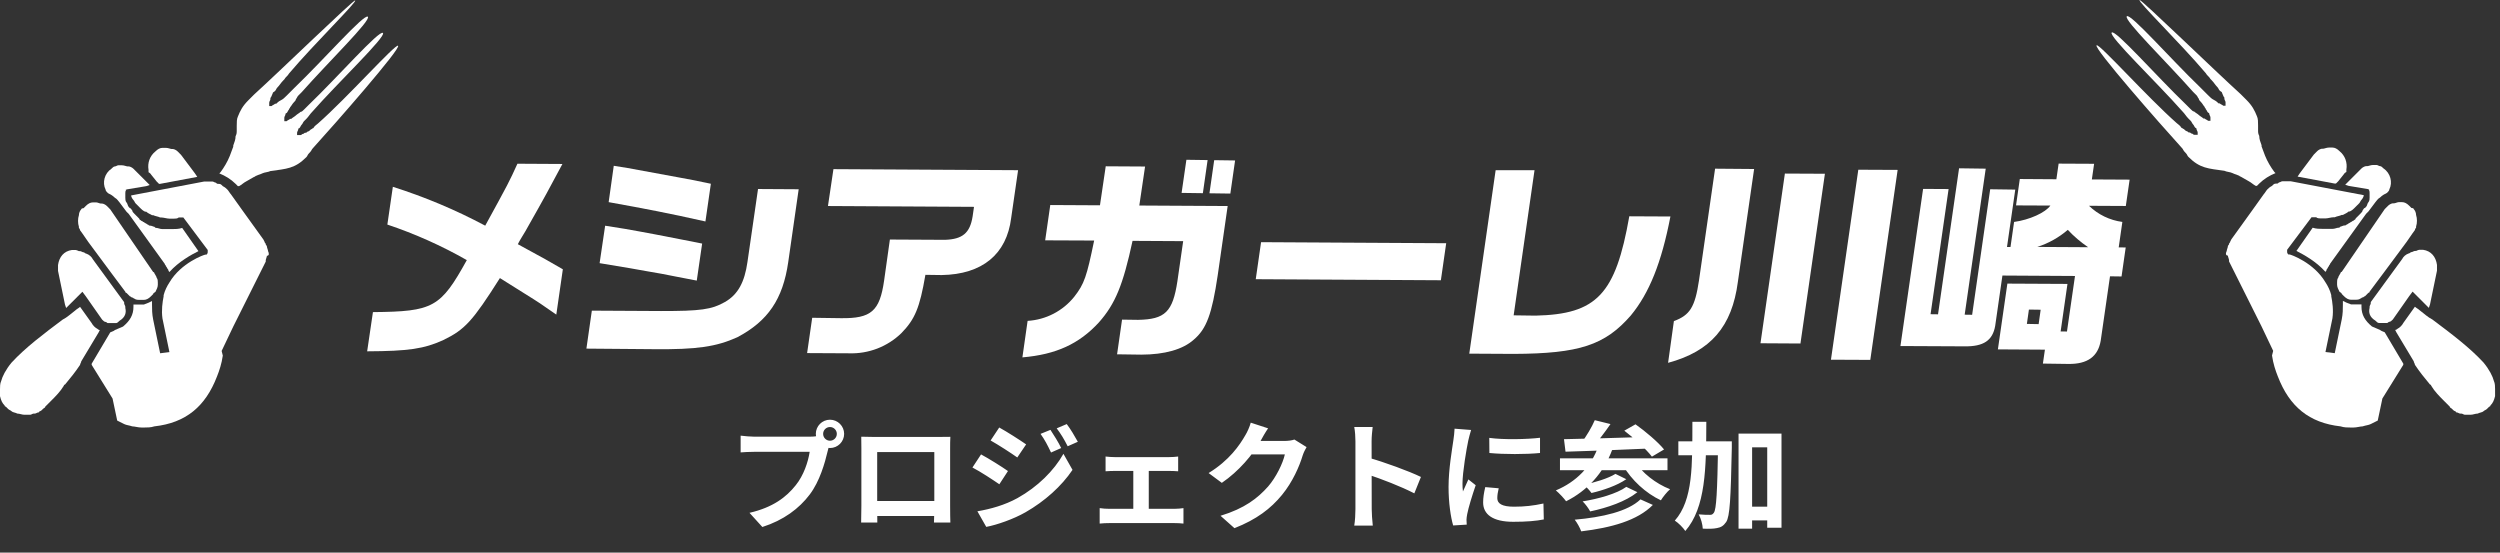 <svg width="466" height="103" viewBox="0 0 466 103" fill="none" xmlns="http://www.w3.org/2000/svg">
<rect x="0" y="0" width="466" height="103" fill="#333333" stroke="none"/>
<path d="M153.432 80.874C153.432 80.169 154.004 79.597 154.708 79.597C155.412 79.597 155.984 80.169 155.984 80.874C155.984 81.578 155.412 82.15 154.708 82.15C154.004 82.15 153.432 81.578 153.432 80.874ZM152.068 80.874C152.068 82.326 153.256 83.513 154.708 83.513C156.16 83.513 157.348 82.326 157.348 80.874C157.348 79.421 156.16 78.234 154.708 78.234C153.256 78.234 152.068 79.421 152.068 80.874ZM154.752 82.612L152.574 81.225C152.002 81.379 151.298 81.401 150.858 81.401C149.626 81.401 142.322 81.401 140.672 81.401C139.946 81.401 138.714 81.291 138.054 81.204V84.328C138.626 84.284 139.66 84.218 140.672 84.218C142.322 84.218 149.582 84.218 150.924 84.218C150.638 86.109 149.802 88.618 148.328 90.444C146.568 92.665 144.082 94.579 139.704 95.591L142.102 98.231C146.04 96.978 148.966 94.799 150.946 92.159C152.794 89.718 153.762 86.285 154.268 84.129C154.378 83.668 154.532 83.029 154.752 82.612ZM160.538 81.401C160.56 82.04 160.56 82.919 160.56 83.558C160.56 84.834 160.56 92.974 160.56 94.293C160.56 95.35 160.516 97.285 160.516 97.395H163.53C163.53 97.285 163.508 95.438 163.508 94.382C163.508 93.084 163.508 84.261 163.508 84.261H174.156C174.156 84.261 174.156 93.106 174.156 94.382C174.156 95.591 174.09 97.308 174.09 97.395H177.148C177.126 97.308 177.104 95.195 177.104 94.338C177.104 92.996 177.104 84.9 177.104 83.558C177.104 82.876 177.104 82.084 177.148 81.424C176.334 81.445 175.52 81.445 174.97 81.445C173.386 81.445 164.454 81.445 162.848 81.445C162.254 81.445 161.418 81.424 160.538 81.401ZM175.234 93.391H162.012V96.186H175.234V93.391ZM195.804 80.126L193.956 80.874C194.77 82.017 195.254 82.963 195.914 84.35L197.806 83.513C197.322 82.501 196.42 81.049 195.804 80.126ZM198.84 79.047L196.97 79.84C197.784 80.939 198.312 81.797 199.016 83.183L200.908 82.347C200.38 81.379 199.522 79.927 198.84 79.047ZM186.256 79.686L184.65 82.106C186.102 82.919 188.412 84.415 189.622 85.273L191.272 82.832C190.128 82.04 187.708 80.478 186.256 79.686ZM182.186 95.305L183.836 98.21C185.772 97.858 188.94 96.757 191.162 95.481C194.77 93.413 197.872 90.62 199.918 87.584L198.224 84.591C196.464 87.737 193.406 90.751 189.666 92.841C187.268 94.162 184.628 94.888 182.186 95.305ZM182.868 84.701L181.262 87.144C182.758 87.913 185.024 89.409 186.278 90.267L187.884 87.803C186.762 87.011 184.342 85.493 182.868 84.701ZM206.078 85.097V87.847C206.562 87.803 207.354 87.781 207.838 87.781H217.892C218.398 87.781 219.058 87.803 219.608 87.847V85.097C219.08 85.163 218.442 85.207 217.892 85.207H207.838C207.354 85.207 206.562 85.163 206.078 85.097ZM211.248 96.34H214.13V86.594H211.248V96.34ZM204.978 94.712V97.594C205.55 97.528 206.232 97.505 206.782 97.505H218.926C219.322 97.505 220.136 97.528 220.598 97.594V94.712C220.136 94.778 219.542 94.844 218.926 94.844H206.782C206.21 94.844 205.528 94.799 204.978 94.712ZM243.544 83.338L241.278 81.93C240.794 82.106 240.046 82.194 239.364 82.194C238.682 82.194 234.062 82.194 233.094 82.194L232.082 84.701H239.496C239.144 86.329 237.868 88.969 236.372 90.686C234.436 92.864 231.994 94.778 227.506 96.141L230.102 98.451C234.238 96.823 236.878 94.799 238.968 92.248C240.97 89.805 242.224 86.879 242.818 84.9C242.994 84.35 243.302 83.755 243.544 83.338ZM236.372 79.84L233.138 78.784C232.94 79.553 232.478 80.566 232.148 81.094C231.07 82.986 229.134 85.823 225.284 88.177L227.748 90.004C230.916 87.847 233.534 84.746 235.03 82.084C235.272 81.621 235.844 80.609 236.372 79.84ZM252.652 94.909C252.652 95.767 252.586 97.109 252.432 97.968H255.886C255.776 97.066 255.688 95.525 255.688 94.909C255.688 93.281 255.666 84.68 255.666 82.26C255.666 81.335 255.776 80.389 255.864 79.597H252.432C252.586 80.389 252.652 81.468 252.652 82.26C252.652 84.108 252.652 93.216 252.652 94.909ZM255.028 85.296V88.463C257.426 89.255 261.122 90.663 263.63 91.962L264.862 88.903C262.706 87.847 257.954 86.109 255.028 85.296ZM277.6 81.621L277.622 84.438C280.372 84.701 284.376 84.701 287.06 84.438V81.6C284.706 81.885 280.306 81.996 277.6 81.621ZM279.36 91.016L276.852 90.796C276.588 91.918 276.456 92.775 276.456 93.656C276.456 95.9 278.282 97.263 282.066 97.263C284.552 97.263 286.334 97.109 287.764 96.823L287.698 93.853C285.784 94.272 284.156 94.448 282.198 94.448C279.954 94.448 279.096 93.853 279.096 92.864C279.096 92.291 279.184 91.763 279.36 91.016ZM274.212 80.147L271.132 79.906C271.11 80.609 271 81.445 270.912 82.04C270.67 83.755 270.01 87.451 270.01 90.773C270.01 93.766 270.428 96.45 270.868 97.945L273.398 97.791C273.376 97.484 273.376 97.109 273.354 96.868C273.354 96.647 273.42 96.163 273.486 95.834C273.706 94.668 274.432 92.291 275.07 90.444L273.706 89.365C273.376 90.114 273.024 90.862 272.694 91.609C272.628 91.169 272.606 90.62 272.606 90.18C272.606 87.98 273.376 83.579 273.684 82.127C273.772 81.731 274.058 80.609 274.212 80.147ZM297.268 78.322C296.718 79.62 295.684 81.335 294.804 82.501L296.96 83.228C297.906 82.194 299.138 80.588 300.194 79.047L297.268 78.322ZM302.768 80.279C304.616 81.688 306.882 83.755 307.916 85.12L310.182 83.778C309.038 82.37 306.684 80.389 304.858 79.091L302.768 80.279ZM291.526 81.864L291.812 84.195C295.86 84.085 301.866 83.865 307.454 83.602L307.542 81.424C301.822 81.621 295.552 81.775 291.526 81.864ZM290.778 85.427V87.65H310.82V85.427H290.778ZM301.118 88.332C299.798 89.168 297.202 89.96 295.2 90.356C295.728 90.773 296.322 91.433 296.652 91.895C298.83 91.389 301.426 90.51 303.142 89.322L301.118 88.332ZM303.142 90.751C301.382 92.028 297.928 92.996 295.002 93.457C295.53 93.963 296.102 94.755 296.41 95.328C299.622 94.645 303.054 93.48 305.21 91.742L303.142 90.751ZM305.782 93.084C303.428 95.35 298.632 96.427 293.528 96.868C293.99 97.462 294.496 98.364 294.738 99.046C300.348 98.364 305.21 97.043 308.092 94.118L305.782 93.084ZM297.95 83.139C296.608 86.99 293.792 89.828 290.008 91.412C290.58 91.874 291.548 92.907 291.922 93.436C295.794 91.499 298.896 88.243 300.546 83.755L297.95 83.139ZM304.726 85.956L302.526 86.769C304.132 89.498 306.772 91.939 309.588 93.26C309.962 92.644 310.732 91.675 311.304 91.192C308.642 90.157 306.024 88.112 304.726 85.956ZM325.23 94.448V96.999H330.884V94.448H325.23ZM312.844 82.26V84.856H320.918V82.26H312.844ZM324.064 80.829V98.54H326.594V83.382H329.41V98.364H332.072V80.829H324.064ZM320.258 82.26V82.853C320.104 91.742 319.928 94.909 319.466 95.57C319.246 95.877 319.048 95.987 318.718 95.966C318.3 95.966 317.508 95.966 316.628 95.877C317.068 96.626 317.354 97.769 317.398 98.54C318.41 98.584 319.4 98.584 320.06 98.43C320.786 98.297 321.248 98.034 321.754 97.308C322.458 96.273 322.612 92.885 322.81 83.469C322.81 83.139 322.81 82.26 322.81 82.26H320.258ZM315.462 78.629C315.44 86.681 315.616 93.171 312.184 97.043C312.844 97.462 313.724 98.341 314.142 98.98C317.948 94.602 318.036 87.297 318.058 78.629H315.462Z" fill="white"/>
<path d="M73.227 34.822C79.176 36.705 84.939 39.129 90.445 42.064C94.792 34.128 94.902 33.925 96.449 30.518L104.835 30.566C101.956 35.912 101.305 37.169 100.297 38.909L97.921 43.122C97.472 43.895 96.925 44.706 96.524 45.519C101.57 48.267 102.324 48.677 104.914 50.193L103.696 58.641C100.705 56.554 100.599 56.474 97.692 54.661L93.183 51.833C88.104 59.856 86.651 61.434 82.659 63.375C79.052 65.02 76.202 65.448 68.439 65.486L69.514 58.177C80.785 58.08 82.12 57.319 87.015 48.484C82.305 45.801 77.345 43.582 72.204 41.86L73.227 34.822Z" fill="white"/>
<path d="M110.32 57.905L123.215 57.977C130.549 57.981 132.657 57.709 135.131 56.291C137.605 54.874 138.797 52.534 139.325 48.84L141.296 35.231L148.874 35.278L146.922 48.887C145.931 55.75 143.156 59.841 137.446 62.859C133.525 64.626 129.943 65.171 121.83 65.088L109.306 64.982L110.32 57.905ZM112.799 42.073C116.599 42.661 116.754 42.702 119.144 43.135C120.33 43.346 123.031 43.851 127.266 44.689L130.879 45.401L129.878 52.303L126.118 51.579C124.234 51.202 122.301 50.825 120.415 50.526C118.773 50.23 116.714 49.851 111.767 49.052L112.799 42.073ZM114.405 30.904L117 31.319L126.56 33.078C128.503 33.417 129.474 33.625 132.505 34.252L131.492 41.28C124.792 39.775 120.44 38.935 113.454 37.679L114.405 30.904Z" fill="white"/>
<path d="M155.353 31.529L189.772 31.724L188.479 40.658C187.636 47.396 183.094 51.151 175.524 51.27L172.495 51.228C171.436 57.398 170.539 59.509 168.02 62.095C166.733 63.343 165.208 64.32 163.536 64.966C161.863 65.612 160.078 65.915 158.286 65.856L150.446 65.815L151.394 59.234L156.74 59.308C162.379 59.386 163.976 58.006 164.795 52.319L165.875 44.649L176.112 44.703C179.415 44.603 180.805 43.434 181.295 40.344L181.554 38.555L154.332 38.402L155.353 31.529Z" fill="white"/>
<path d="M194.823 44.798L195.771 38.217L205.033 38.268L206.108 30.997L213.442 31.04L212.367 38.311L228.837 38.403L226.982 51.312C225.908 58.544 224.896 61.306 222.511 63.319C220.479 65.141 217.095 66.097 212.732 66.105L208.223 66.042L209.15 59.578L212.14 59.62C217.177 59.524 218.598 58.151 219.467 52.426L220.544 44.95L211.107 44.897C209.337 53.103 207.905 56.629 204.828 60.102C201.139 64.113 196.846 66.079 190.575 66.616L191.546 59.811C193.231 59.71 194.876 59.257 196.375 58.48C197.874 57.704 199.193 56.623 200.248 55.305C202.113 52.916 202.56 51.578 203.949 44.837L194.823 44.798ZM221.144 29.783L225.098 29.838L224.214 36.011L220.25 35.956L221.144 29.783ZM226.325 29.855L230.221 29.909L229.336 36.082L225.441 36.028L226.325 29.855Z" fill="white"/>
<path d="M269.571 45.337L268.579 52.239L234.072 52.043L235.064 45.141L269.571 45.337Z" fill="white"/>
<path d="M286.036 31.724L282.144 58.778L286.234 58.834C297.654 58.574 301.143 54.853 303.702 40.317L311.367 40.355C309.698 49.01 307.409 54.648 303.981 58.808C299.142 64.351 294.367 65.911 282.171 65.966L273.873 65.919L278.789 31.721L286.036 31.724Z" fill="white"/>
<path d="M326.967 31.503L323.939 52.539C322.849 60.871 318.889 65.482 310.931 67.632L312.013 59.854C314.999 58.737 315.944 57.279 316.696 52.244L319.692 31.442L326.967 31.503ZM332.702 32.352L340.163 32.388L335.604 64.029L328.153 63.984L332.702 32.352ZM353.721 31.67L348.623 67.083L341.289 67.049L346.388 31.636L353.721 31.67Z" fill="white"/>
<path d="M363.218 35.239L359.856 58.569L361.248 58.589L365.171 31.37L370.138 31.439L366.215 58.657L367.607 58.677L370.971 35.279L375.645 35.343L374.104 46.036L374.756 46.045L375.425 41.37C378.304 40.981 381.294 39.62 382.188 38.317L375.789 38.287L376.491 33.368L383.308 33.414L383.728 30.498L390.342 30.531L389.921 33.447L396.963 33.486L396.252 38.395L389.386 38.359C391.083 40.003 393.264 41.058 395.607 41.367L394.928 46.111L396.232 46.129L395.456 51.534L393.304 51.504L391.569 63.529C391.061 66.444 389.132 67.897 385.509 67.837L380.796 67.772L381.173 65.177L372.407 65.123L374.175 52.865L385.375 52.923L384.103 61.779L385.282 61.795L386.779 51.443L373.251 51.362L371.903 60.743C371.427 63.464 369.746 64.609 366.172 64.559L354.241 64.501L358.465 35.212L363.218 35.239ZM380.002 60.417L380.38 57.734L378.189 57.703L377.811 60.377L380.002 60.417ZM389.23 46.081C387.849 45.146 386.577 44.06 385.437 42.843C383.774 44.273 381.842 45.356 379.753 46.027L389.23 46.081Z" fill="white"/>
<path d="M15.142 39.025C14.925 39.242 14.709 39.674 14.709 40.107C14.493 40.756 14.493 41.621 14.709 42.27V42.486C14.925 42.703 14.925 42.919 14.925 42.919C14.925 42.919 15.574 43.784 16.44 45.082C18.819 48.327 23.361 54.383 23.361 54.383C23.361 54.383 23.361 54.599 23.578 54.599C23.794 54.816 24.01 55.032 24.227 55.248C24.443 55.248 24.443 55.465 24.659 55.465C24.875 55.465 24.875 55.681 25.092 55.681C25.308 55.897 25.741 55.897 26.173 55.897C26.39 55.897 26.606 55.897 26.822 55.897C27.255 55.897 27.688 55.681 28.12 55.248C28.336 55.032 28.553 54.816 28.553 54.816C28.553 54.599 28.769 54.599 28.985 54.383C29.202 53.95 29.418 53.518 29.418 53.085V52.869V52.653C29.418 52.436 29.418 52.004 29.202 51.788C29.202 51.571 28.985 51.355 28.769 50.922C28.769 50.922 28.769 50.706 28.553 50.706L20.549 39.025C20.333 38.809 20.117 38.593 19.901 38.377C19.684 38.16 19.252 37.944 19.035 37.944H18.819C18.603 37.944 18.17 37.727 17.954 37.727C17.737 37.727 17.521 37.727 17.305 37.727C16.872 37.727 16.44 37.944 16.007 38.377C15.791 38.593 15.574 38.809 15.574 38.809C15.142 38.809 15.142 39.025 15.142 39.025Z" fill="white"/>
<path d="M47.372 17.611C47.156 17.828 47.156 17.828 46.939 18.044C46.939 18.044 46.939 18.044 46.723 18.26C46.507 18.477 46.291 18.693 46.291 18.693C45.209 19.774 44.776 20.64 44.344 21.721C44.127 22.154 44.127 22.803 44.127 23.451C44.127 23.668 44.127 24.1 44.127 24.317C44.127 24.749 44.127 24.966 43.911 25.398C43.911 26.047 43.695 26.48 43.478 27.129C43.478 27.129 43.478 27.129 43.478 27.345C43.262 27.994 43.046 28.427 42.83 29.076C42.397 30.157 41.748 31.239 41.099 32.104C41.099 32.104 41.099 32.104 40.883 32.32C41.964 32.753 43.046 33.402 43.911 34.267C44.127 34.483 44.127 34.483 44.344 34.7C44.344 34.7 44.344 34.7 44.56 34.7C44.993 34.483 45.425 34.05 45.858 33.834C46.291 33.618 46.939 33.185 47.372 32.969C47.588 32.969 47.588 32.753 47.805 32.753C48.237 32.536 48.453 32.536 48.886 32.32C49.319 32.104 49.968 32.104 50.4 31.887C53.429 31.455 54.943 31.455 57.106 29.292C57.322 29.076 57.322 28.859 57.538 28.643C57.755 28.427 57.971 28.21 58.187 27.778C62.514 23.019 74.843 8.959 74.194 8.526C73.761 8.094 64.677 18.26 59.269 23.019C59.053 23.235 58.62 23.451 58.404 23.884C58.187 23.884 58.187 24.1 57.971 24.1C57.755 24.317 57.538 24.533 57.322 24.533C57.106 24.749 57.106 24.749 56.889 24.749C56.673 24.749 56.673 24.966 56.457 24.966C56.241 24.966 56.241 25.182 56.024 25.182H55.808C55.592 25.182 55.592 25.182 55.375 25.182C55.375 25.182 55.375 24.966 55.375 24.749C55.375 24.533 55.592 24.317 55.592 24.1C55.592 24.1 55.592 23.884 55.808 23.884C56.024 23.668 56.024 23.451 56.241 23.235C56.457 23.019 56.457 22.803 56.673 22.586C56.889 22.37 56.889 22.37 57.106 22.154C57.538 21.721 57.755 21.288 58.187 20.856C62.946 15.448 72.031 6.796 71.382 6.147C70.733 5.498 62.946 14.367 57.538 19.558C57.322 19.774 57.322 19.774 57.106 19.991C56.889 20.207 56.889 20.207 56.673 20.423C56.457 20.64 56.241 20.856 56.024 20.856C55.808 21.072 55.375 21.288 55.159 21.505C55.375 21.505 55.375 21.505 55.159 21.505C54.943 21.721 54.51 21.937 54.294 22.154H54.078C53.861 22.37 53.645 22.37 53.429 22.586C53.212 22.586 52.996 22.586 52.996 22.586C52.996 22.37 52.996 22.37 52.996 22.154C52.996 22.154 52.996 22.154 52.996 21.937C52.996 21.721 53.212 21.505 53.212 21.288C53.212 21.288 53.212 21.072 53.429 21.072C53.645 20.856 53.645 20.64 53.861 20.423C53.861 20.207 54.078 20.207 54.078 19.991C54.294 19.774 54.51 19.342 54.726 19.125C54.943 18.909 55.159 18.693 55.159 18.477C55.375 18.26 55.375 18.044 55.592 17.828C55.808 17.611 56.024 17.395 56.241 17.179C61.216 11.555 69.219 3.768 68.57 3.119C67.921 2.47 60.35 11.122 54.943 16.313L54.726 16.53C54.294 16.962 53.861 17.395 53.645 17.611L53.429 17.828C52.996 18.26 52.78 18.477 52.347 18.693C51.914 18.909 51.698 19.125 51.482 19.342C51.482 19.342 51.482 19.342 51.266 19.342C51.049 19.558 50.833 19.558 50.617 19.774C50.4 19.774 50.184 19.774 50.184 19.774C50.184 19.774 50.184 19.558 50.184 19.342C50.184 19.342 50.184 19.342 50.184 19.125C50.184 18.909 50.4 18.693 50.4 18.477V18.26C50.617 18.044 50.617 17.828 50.833 17.395C50.833 17.179 51.049 17.179 51.266 16.962C51.482 16.746 51.482 16.53 51.698 16.313C52.131 15.881 52.347 15.448 52.78 15.016C52.78 15.016 52.78 15.016 52.996 14.799C53.212 14.367 53.645 14.15 53.861 13.718C58.62 8.094 66.623 0.307 66.191 0.09C65.974 -0.126 51.914 13.501 47.372 17.611Z" fill="white"/>
<path d="M28.336 32.752L29.201 33.834L29.634 34.267H29.85L36.772 32.969L36.339 32.32L33.743 28.859C33.527 28.643 33.311 28.426 33.094 28.21C32.878 27.994 32.446 27.777 32.229 27.777H32.013C31.797 27.777 31.364 27.561 30.931 27.561C30.715 27.561 30.499 27.561 30.283 27.561C29.85 27.561 29.417 27.777 28.985 28.21C27.903 29.075 27.471 30.373 27.687 31.671C27.687 31.887 27.687 32.103 27.687 32.103C28.119 32.32 28.119 32.536 28.336 32.752Z" fill="white"/>
<path d="M49.967 46.813C49.967 46.597 49.75 46.164 49.75 45.948C49.75 45.731 49.534 45.731 49.534 45.515C49.534 45.299 49.318 45.299 49.318 45.082L49.101 44.65L45.208 39.242L43.045 36.214C42.828 35.998 42.612 35.565 42.396 35.349C42.179 35.132 41.963 34.916 41.531 34.7L41.314 34.483C41.098 34.267 40.882 34.267 40.665 34.267C40.449 34.267 40.449 34.267 40.233 34.051C40.016 34.051 39.8 33.834 39.584 33.834C39.367 33.834 39.367 33.834 39.151 33.834H38.935C38.718 33.834 38.286 33.834 38.07 33.834L24.442 36.43C24.442 36.647 24.659 37.079 24.875 37.295C25.091 37.512 25.091 37.728 25.308 37.944C25.524 38.161 25.74 38.377 25.956 38.593L26.173 38.809C26.389 39.026 26.605 39.242 27.038 39.458C27.038 39.458 27.038 39.458 27.254 39.458C27.471 39.675 27.903 39.891 28.336 40.107H28.552C28.985 40.324 29.417 40.324 29.85 40.54H30.066C30.499 40.54 31.148 40.756 31.58 40.756C31.797 40.756 32.229 40.756 32.446 40.756C32.662 40.756 33.095 40.756 33.311 40.54C33.527 40.54 33.527 40.54 33.743 40.54H34.176L39.367 47.462L38.718 46.596C38.718 46.813 38.718 47.029 38.718 47.029C38.718 47.245 38.502 47.462 38.502 47.462H38.286C38.07 47.462 33.743 48.976 31.58 52.653C31.148 53.302 30.715 54.167 30.499 55.032V55.249C30.283 56.33 30.066 57.844 30.283 59.359L31.58 65.632L29.85 65.848L28.552 59.575C28.336 58.493 28.336 57.628 28.336 56.763C28.336 56.547 28.336 56.33 28.336 56.114C27.903 56.33 27.471 56.547 26.822 56.763C26.605 56.763 26.173 56.763 25.956 56.763C25.74 56.763 25.524 56.763 25.308 56.763C25.091 56.763 25.091 56.763 24.875 56.763C24.875 56.979 24.875 57.196 24.875 57.196C24.875 58.71 24.226 59.791 22.928 60.873C22.495 61.089 21.847 61.305 21.414 61.522C21.198 61.738 20.981 61.738 20.549 61.954L17.088 67.795V68.011L20.981 74.284L21.847 78.394C22.279 78.61 22.712 78.826 23.145 79.043C23.577 79.259 24.01 79.259 24.659 79.475C25.091 79.475 25.74 79.691 26.389 79.691H26.605H26.822C27.471 79.691 28.119 79.691 28.768 79.475C34.609 78.826 38.286 75.798 40.449 70.174C40.882 69.092 41.314 67.795 41.531 66.28L41.314 65.415L43.477 60.873L44.559 58.71L44.775 58.277L49.101 49.625L49.318 49.192L49.534 48.76V48.543C49.534 48.327 49.75 47.894 49.75 47.678C50.183 47.678 50.183 47.245 49.967 46.813Z" fill="white"/>
<path d="M23.36 35.348L27.254 34.699L27.902 34.483L27.47 34.05L25.956 32.536L25.523 32.103C25.307 31.887 25.091 31.671 24.874 31.455C24.658 31.238 24.225 31.022 24.009 31.022H23.793C23.576 31.022 23.144 30.806 22.711 30.806C22.495 30.806 22.279 30.806 22.062 30.806C21.846 30.806 21.63 31.022 21.413 31.022C21.197 31.022 20.981 31.238 20.764 31.455C19.467 32.32 19.034 34.05 19.683 35.348C19.683 35.564 19.899 35.781 20.116 35.997C20.548 36.213 20.981 36.43 21.413 36.862C21.846 37.078 22.062 37.511 22.279 37.727L23.576 39.458L23.793 39.674L24.009 39.891L30.715 49.192C30.715 49.408 30.931 49.408 30.931 49.624C31.147 49.841 31.147 50.057 31.363 50.273C31.363 50.489 31.58 50.706 31.58 50.706C33.31 48.759 35.69 47.461 36.987 46.812L33.959 42.486C33.31 42.703 32.661 42.703 32.012 42.703C31.58 42.703 30.931 42.703 30.498 42.703H30.282C29.849 42.703 29.417 42.486 29.2 42.486C28.984 42.486 28.984 42.486 28.768 42.27C28.552 42.27 28.335 42.054 27.902 42.054C27.686 42.054 27.686 41.837 27.47 41.837C27.254 41.621 27.037 41.621 26.821 41.405C26.605 41.405 26.605 41.188 26.388 41.188C26.172 40.972 25.956 40.972 25.956 40.756L25.739 40.539C25.523 40.323 25.523 40.323 25.307 40.107L25.091 39.891C24.874 39.674 24.658 39.458 24.658 39.242C24.442 39.025 24.442 38.809 24.225 38.809L24.009 38.593C23.793 38.376 23.793 37.944 23.576 37.727C23.36 37.511 23.36 37.078 23.36 36.862C23.36 36.646 23.36 36.213 23.36 35.997C23.36 35.781 23.36 35.564 23.576 35.348H23.36Z" fill="white"/>
<path d="M14.059 46.596C13.843 46.596 13.626 46.596 13.41 46.596C11.896 46.812 11.031 47.894 10.815 49.408C10.815 49.408 10.815 50.273 10.815 50.49L12.112 56.763L12.329 57.411L14.492 55.248L15.357 54.383L16.006 55.248L19.034 59.575C19.25 59.791 19.467 60.007 19.683 60.007C19.899 60.007 19.899 60.224 20.116 60.224H20.332C20.548 60.224 20.548 60.224 20.765 60.224C20.981 60.224 20.981 60.224 21.197 60.224H21.413H21.63C21.846 60.224 22.062 60.007 22.279 59.791C23.36 59.142 23.576 58.277 23.36 57.411V57.195C23.36 56.979 23.144 56.763 23.144 56.546V56.33L17.304 48.327C17.087 47.894 16.655 47.461 16.006 47.245C15.79 47.245 15.79 47.029 15.573 47.029C15.357 47.029 15.141 46.812 14.924 46.812H14.708C14.275 46.596 14.059 46.596 14.059 46.596Z" fill="white"/>
<path d="M0.216 71.038C-3.3038e-06 71.471 0 72.12 0 72.553C0 72.985 0 73.201 0 73.634L0 73.85C0.216 74.716 0.433 75.148 0.865 75.581C0.865 75.797 1.082 75.797 1.082 75.797C1.298 76.013 1.298 76.013 1.298 76.013C1.298 76.013 1.298 76.013 1.514 76.23C1.73 76.446 1.947 76.446 2.163 76.662C2.379 76.879 2.812 76.879 3.245 77.095C3.677 77.095 4.11 77.311 4.542 77.311H4.759H4.975C5.191 77.311 5.191 77.311 5.408 77.311C5.408 77.311 5.408 77.311 5.624 77.311C5.84 77.311 6.057 77.095 6.273 77.095H6.489C6.705 77.095 6.922 76.879 7.138 76.879C7.138 76.879 7.354 76.879 7.354 76.662C7.571 76.662 7.787 76.446 7.787 76.446L8.003 76.23C8.22 76.013 8.436 76.013 8.436 75.797L8.652 75.581C8.869 75.365 9.085 75.148 9.517 74.716C10.383 73.85 11.248 72.985 11.897 71.904C11.897 71.904 11.897 71.687 12.113 71.687C13.195 70.389 14.06 69.308 14.925 68.01C14.925 67.794 15.141 67.578 15.141 67.361L18.386 61.954L18.602 61.521C18.386 61.521 18.17 61.305 18.17 61.305C17.737 61.088 17.305 60.656 17.088 60.223L14.925 57.195C14.709 57.411 14.276 57.627 14.06 57.844C13.195 58.493 12.546 59.142 11.681 59.574C8.22 62.17 4.759 64.766 2.163 67.578C1.082 68.875 0.433 70.173 0.216 71.038Z" fill="white"/>
<path d="M449.924 38.981C450.141 39.197 450.357 39.631 450.357 40.064C450.574 40.713 450.574 41.58 450.357 42.229V42.446C450.141 42.662 450.141 42.879 450.141 42.879C450.141 42.879 449.491 43.745 448.625 45.044C446.243 48.292 441.695 54.356 441.695 54.356C441.695 54.356 441.695 54.572 441.479 54.572C441.262 54.789 441.046 55.005 440.829 55.222C440.613 55.222 440.613 55.438 440.396 55.438C440.179 55.438 440.179 55.655 439.963 55.655C439.746 55.872 439.313 55.872 438.88 55.872C438.664 55.872 438.447 55.872 438.231 55.872C437.797 55.872 437.364 55.655 436.931 55.222C436.715 55.005 436.498 54.789 436.498 54.789C436.498 54.572 436.282 54.572 436.065 54.356C435.848 53.923 435.632 53.489 435.632 53.056V52.84V52.623C435.632 52.407 435.632 51.974 435.848 51.757C435.848 51.541 436.065 51.324 436.282 50.891C436.282 50.891 436.282 50.674 436.498 50.674L444.51 38.981C444.727 38.764 444.943 38.548 445.16 38.331C445.377 38.115 445.81 37.898 446.026 37.898H446.243C446.459 37.898 446.892 37.682 447.109 37.682C447.325 37.682 447.542 37.682 447.759 37.682C448.192 37.682 448.625 37.898 449.058 38.331C449.274 38.548 449.491 38.764 449.491 38.764C449.924 38.764 449.924 38.981 449.924 38.981Z" fill="white"/>
<path d="M417.658 17.543C417.874 17.759 417.874 17.759 418.091 17.976C418.091 17.976 418.091 17.976 418.308 18.192C418.524 18.409 418.741 18.626 418.741 18.626C419.823 19.708 420.256 20.575 420.69 21.657C420.906 22.09 420.906 22.74 420.906 23.39C420.906 23.606 420.906 24.039 420.906 24.256C420.906 24.689 420.906 24.905 421.123 25.338C421.123 25.988 421.339 26.421 421.556 27.071C421.556 27.071 421.556 27.071 421.556 27.287C421.772 27.937 421.989 28.37 422.205 29.02C422.638 30.102 423.288 31.185 423.938 32.051C423.938 32.051 423.938 32.051 424.154 32.268C423.072 32.701 421.989 33.351 421.123 34.217C420.906 34.434 420.906 34.434 420.69 34.65C420.69 34.65 420.69 34.65 420.473 34.65C420.04 34.434 419.607 34 419.174 33.784C418.741 33.567 418.091 33.134 417.658 32.918C417.441 32.918 417.441 32.701 417.225 32.701C416.792 32.485 416.575 32.485 416.142 32.268C415.709 32.051 415.059 32.051 414.626 31.835C411.595 31.402 410.079 31.402 407.913 29.236C407.697 29.02 407.697 28.803 407.48 28.587C407.264 28.37 407.047 28.154 406.831 27.721C402.5 22.956 390.156 8.881 390.806 8.448C391.239 8.015 400.334 18.192 405.748 22.956C405.964 23.173 406.397 23.39 406.614 23.823C406.831 23.823 406.831 24.039 407.047 24.039C407.264 24.256 407.48 24.472 407.697 24.472C407.913 24.689 407.913 24.689 408.13 24.689C408.346 24.689 408.346 24.905 408.563 24.905C408.779 24.905 408.779 25.122 408.996 25.122H409.213C409.429 25.122 409.429 25.122 409.646 25.122C409.646 25.122 409.646 24.905 409.646 24.689C409.646 24.472 409.429 24.256 409.429 24.039C409.429 24.039 409.429 23.823 409.213 23.823C408.996 23.606 408.996 23.39 408.779 23.173C408.563 22.956 408.563 22.74 408.346 22.523C408.13 22.307 408.13 22.307 407.913 22.09C407.48 21.657 407.264 21.224 406.831 20.791C402.067 15.377 392.972 6.715 393.621 6.066C394.271 5.416 402.067 14.295 407.48 19.492C407.697 19.708 407.697 19.708 407.913 19.925C408.13 20.141 408.13 20.141 408.346 20.358C408.563 20.575 408.779 20.791 408.996 20.791C409.213 21.008 409.646 21.224 409.862 21.441C409.646 21.441 409.646 21.441 409.862 21.441C410.079 21.657 410.512 21.874 410.728 22.09H410.945C411.161 22.307 411.378 22.307 411.595 22.523C411.811 22.523 412.028 22.523 412.028 22.523C412.028 22.307 412.028 22.307 412.028 22.09C412.028 22.09 412.028 22.09 412.028 21.874C412.028 21.657 411.811 21.441 411.811 21.224C411.811 21.224 411.811 21.008 411.595 21.008C411.378 20.791 411.378 20.575 411.161 20.358C411.161 20.141 410.945 20.141 410.945 19.925C410.728 19.708 410.512 19.275 410.295 19.059C410.079 18.842 409.862 18.626 409.862 18.409C409.646 18.192 409.646 17.976 409.429 17.759C409.213 17.543 408.996 17.326 408.779 17.11C403.799 11.479 395.787 3.684 396.436 3.034C397.086 2.385 404.665 11.046 410.079 16.244L410.295 16.46C410.728 16.893 411.162 17.326 411.378 17.543L411.595 17.759C412.028 18.192 412.244 18.409 412.677 18.626C413.11 18.842 413.327 19.059 413.544 19.275C413.544 19.275 413.544 19.275 413.76 19.275C413.977 19.492 414.193 19.492 414.41 19.708C414.626 19.708 414.843 19.708 414.843 19.708C414.843 19.708 414.843 19.492 414.843 19.275C414.843 19.275 414.843 19.275 414.843 19.059C414.843 18.842 414.626 18.626 414.626 18.409V18.192C414.41 17.976 414.41 17.759 414.193 17.326C414.193 17.11 413.977 17.11 413.76 16.893C413.544 16.677 413.544 16.46 413.327 16.244C412.894 15.81 412.677 15.377 412.244 14.944C412.244 14.944 412.244 14.944 412.028 14.728C411.811 14.295 411.378 14.078 411.161 13.645C406.397 8.015 398.385 0.219 398.818 0.003C399.035 -0.214 413.11 13.428 417.658 17.543Z" fill="white"/>
<path d="M436.714 32.701L435.848 33.784L435.415 34.217H435.198L428.269 32.918L428.702 32.268L431.301 28.803C431.517 28.587 431.734 28.37 431.95 28.154C432.167 27.937 432.6 27.721 432.816 27.721H433.033C433.249 27.721 433.683 27.504 434.116 27.504C434.332 27.504 434.549 27.504 434.765 27.504C435.198 27.504 435.631 27.721 436.065 28.154C437.147 29.02 437.58 30.319 437.364 31.618C437.364 31.835 437.364 32.051 437.364 32.051C436.931 32.268 436.931 32.484 436.714 32.701Z" fill="white"/>
<path d="M415.06 46.777C415.06 46.56 415.276 46.127 415.276 45.911C415.276 45.694 415.493 45.694 415.493 45.478C415.493 45.261 415.709 45.261 415.709 45.045L415.926 44.611L419.824 39.198L421.989 36.166C422.206 35.95 422.422 35.517 422.639 35.3C422.855 35.084 423.072 34.867 423.505 34.65L423.721 34.434C423.938 34.217 424.154 34.217 424.371 34.217C424.588 34.217 424.588 34.217 424.804 34.001C425.021 34.001 425.237 33.784 425.454 33.784C425.67 33.784 425.67 33.784 425.887 33.784H426.103C426.32 33.784 426.753 33.784 426.97 33.784L440.612 36.383C440.612 36.599 440.395 37.032 440.179 37.249C439.962 37.465 439.962 37.682 439.746 37.899C439.529 38.115 439.313 38.332 439.096 38.548L438.88 38.765C438.663 38.981 438.447 39.198 438.013 39.414C438.013 39.414 438.013 39.414 437.797 39.414C437.58 39.631 437.147 39.847 436.714 40.064H436.498C436.065 40.281 435.631 40.281 435.198 40.497H434.982C434.549 40.497 433.899 40.714 433.466 40.714C433.249 40.714 432.816 40.714 432.6 40.714C432.383 40.714 431.95 40.714 431.734 40.497C431.517 40.497 431.517 40.497 431.301 40.497H430.867L425.67 47.427L426.32 46.56C426.32 46.777 426.32 46.993 426.32 46.993C426.32 47.21 426.536 47.427 426.536 47.427H426.753C426.97 47.427 431.301 48.942 433.466 52.624C433.899 53.273 434.332 54.14 434.549 55.006V55.222C434.765 56.305 434.982 57.821 434.765 59.337L433.466 65.617L435.198 65.833L436.498 59.553C436.714 58.471 436.714 57.604 436.714 56.738C436.714 56.522 436.714 56.305 436.714 56.089C437.147 56.305 437.58 56.522 438.23 56.738C438.447 56.738 438.88 56.738 439.096 56.738C439.313 56.738 439.529 56.738 439.746 56.738C439.962 56.738 439.962 56.738 440.179 56.738C440.179 56.955 440.179 57.171 440.179 57.171C440.179 58.687 440.829 59.77 442.128 60.852C442.561 61.069 443.211 61.286 443.644 61.502C443.86 61.719 444.077 61.719 444.51 61.935L447.975 67.782V67.999L444.077 74.278L443.211 78.393C442.777 78.609 442.344 78.826 441.911 79.042C441.478 79.259 441.045 79.259 440.395 79.475C439.962 79.475 439.313 79.692 438.663 79.692H438.447H438.23C437.58 79.692 436.931 79.692 436.281 79.475C430.434 78.826 426.753 75.794 424.588 70.164C424.154 69.081 423.721 67.782 423.505 66.266L423.721 65.4L421.556 60.852L420.473 58.687L420.257 58.254L415.926 49.592L415.709 49.159L415.493 48.726V48.509C415.493 48.293 415.276 47.86 415.276 47.643C414.843 47.643 414.843 47.21 415.06 46.777Z" fill="white"/>
<path d="M441.694 35.299L437.796 34.65L437.147 34.433L437.58 34L439.096 32.484L439.529 32.051C439.745 31.835 439.962 31.618 440.178 31.402C440.395 31.185 440.828 30.968 441.044 30.968H441.261C441.478 30.968 441.911 30.752 442.344 30.752C442.56 30.752 442.777 30.752 442.993 30.752C443.21 30.752 443.426 30.968 443.643 30.968C443.86 30.968 444.076 31.185 444.293 31.402C445.592 32.268 446.025 34 445.375 35.299C445.375 35.516 445.159 35.733 444.942 35.949C444.509 36.166 444.076 36.382 443.643 36.815C443.21 37.032 442.993 37.465 442.777 37.681L441.478 39.414L441.261 39.63L441.044 39.847L434.331 49.158C434.331 49.375 434.115 49.375 434.115 49.592C433.898 49.808 433.898 50.025 433.682 50.241C433.682 50.458 433.465 50.674 433.465 50.674C431.733 48.725 429.351 47.426 428.052 46.776L431.083 42.446C431.733 42.662 432.383 42.662 433.032 42.662C433.465 42.662 434.115 42.662 434.548 42.662H434.765C435.198 42.662 435.631 42.446 435.847 42.446C436.064 42.446 436.064 42.446 436.28 42.229C436.497 42.229 436.713 42.012 437.147 42.012C437.363 42.012 437.363 41.796 437.58 41.796C437.796 41.579 438.013 41.579 438.229 41.363C438.446 41.363 438.446 41.146 438.662 41.146C438.879 40.93 439.096 40.93 439.096 40.713L439.312 40.497C439.529 40.28 439.529 40.28 439.745 40.063L439.962 39.847C440.178 39.63 440.395 39.414 440.395 39.197C440.611 38.981 440.611 38.764 440.828 38.764L441.044 38.548C441.261 38.331 441.261 37.898 441.478 37.681C441.694 37.465 441.694 37.032 441.694 36.815C441.694 36.599 441.694 36.166 441.694 35.949C441.694 35.733 441.694 35.516 441.478 35.299H441.694Z" fill="white"/>
<path d="M451.006 46.56C451.222 46.56 451.439 46.56 451.655 46.56C453.171 46.777 454.037 47.859 454.254 49.375C454.254 49.375 454.254 50.241 454.254 50.458L452.955 56.738L452.738 57.387L450.573 55.222L449.706 54.356L449.057 55.222L446.025 59.553C445.809 59.769 445.592 59.986 445.375 59.986C445.159 59.986 445.159 60.203 444.942 60.203H444.726C444.509 60.203 444.509 60.203 444.293 60.203C444.076 60.203 444.076 60.203 443.86 60.203H443.643H443.427C443.21 60.203 442.993 59.986 442.777 59.769C441.694 59.12 441.478 58.254 441.694 57.387V57.171C441.694 56.954 441.911 56.738 441.911 56.521V56.305L447.758 48.292C447.974 47.859 448.407 47.426 449.057 47.21C449.273 47.21 449.273 46.993 449.49 46.993C449.706 46.993 449.923 46.777 450.14 46.777H450.356C450.789 46.56 451.006 46.56 451.006 46.56Z" fill="white"/>
<path d="M464.865 71.029C465.082 71.463 465.082 72.112 465.082 72.545C465.082 72.978 465.082 73.195 465.082 73.628V73.844C464.865 74.711 464.649 75.144 464.216 75.577C464.216 75.793 463.999 75.793 463.999 75.793C463.783 76.01 463.783 76.01 463.783 76.01C463.783 76.01 463.783 76.01 463.566 76.227C463.35 76.443 463.133 76.443 462.917 76.66C462.7 76.876 462.267 76.876 461.834 77.093C461.401 77.093 460.968 77.309 460.535 77.309H460.318H460.101C459.885 77.309 459.885 77.309 459.668 77.309C459.668 77.309 459.668 77.309 459.452 77.309C459.235 77.309 459.019 77.093 458.802 77.093H458.586C458.369 77.093 458.153 76.876 457.936 76.876C457.936 76.876 457.719 76.876 457.719 76.66C457.503 76.66 457.286 76.443 457.286 76.443L457.07 76.227C456.853 76.01 456.637 76.01 456.637 75.793L456.42 75.577C456.204 75.36 455.987 75.144 455.554 74.711C454.688 73.844 453.822 72.978 453.172 71.896C453.172 71.896 453.172 71.679 452.955 71.679C451.873 70.38 451.006 69.297 450.14 67.998C450.14 67.781 449.924 67.565 449.924 67.348L446.676 61.934L446.459 61.501C446.676 61.501 446.892 61.285 446.892 61.285C447.325 61.068 447.758 60.635 447.975 60.202L450.14 57.17C450.357 57.387 450.79 57.603 451.006 57.82C451.873 58.47 452.522 59.119 453.389 59.552C456.853 62.151 460.318 64.749 462.917 67.565C463.999 68.864 464.649 70.163 464.865 71.029Z" fill="white"/>
</svg>
